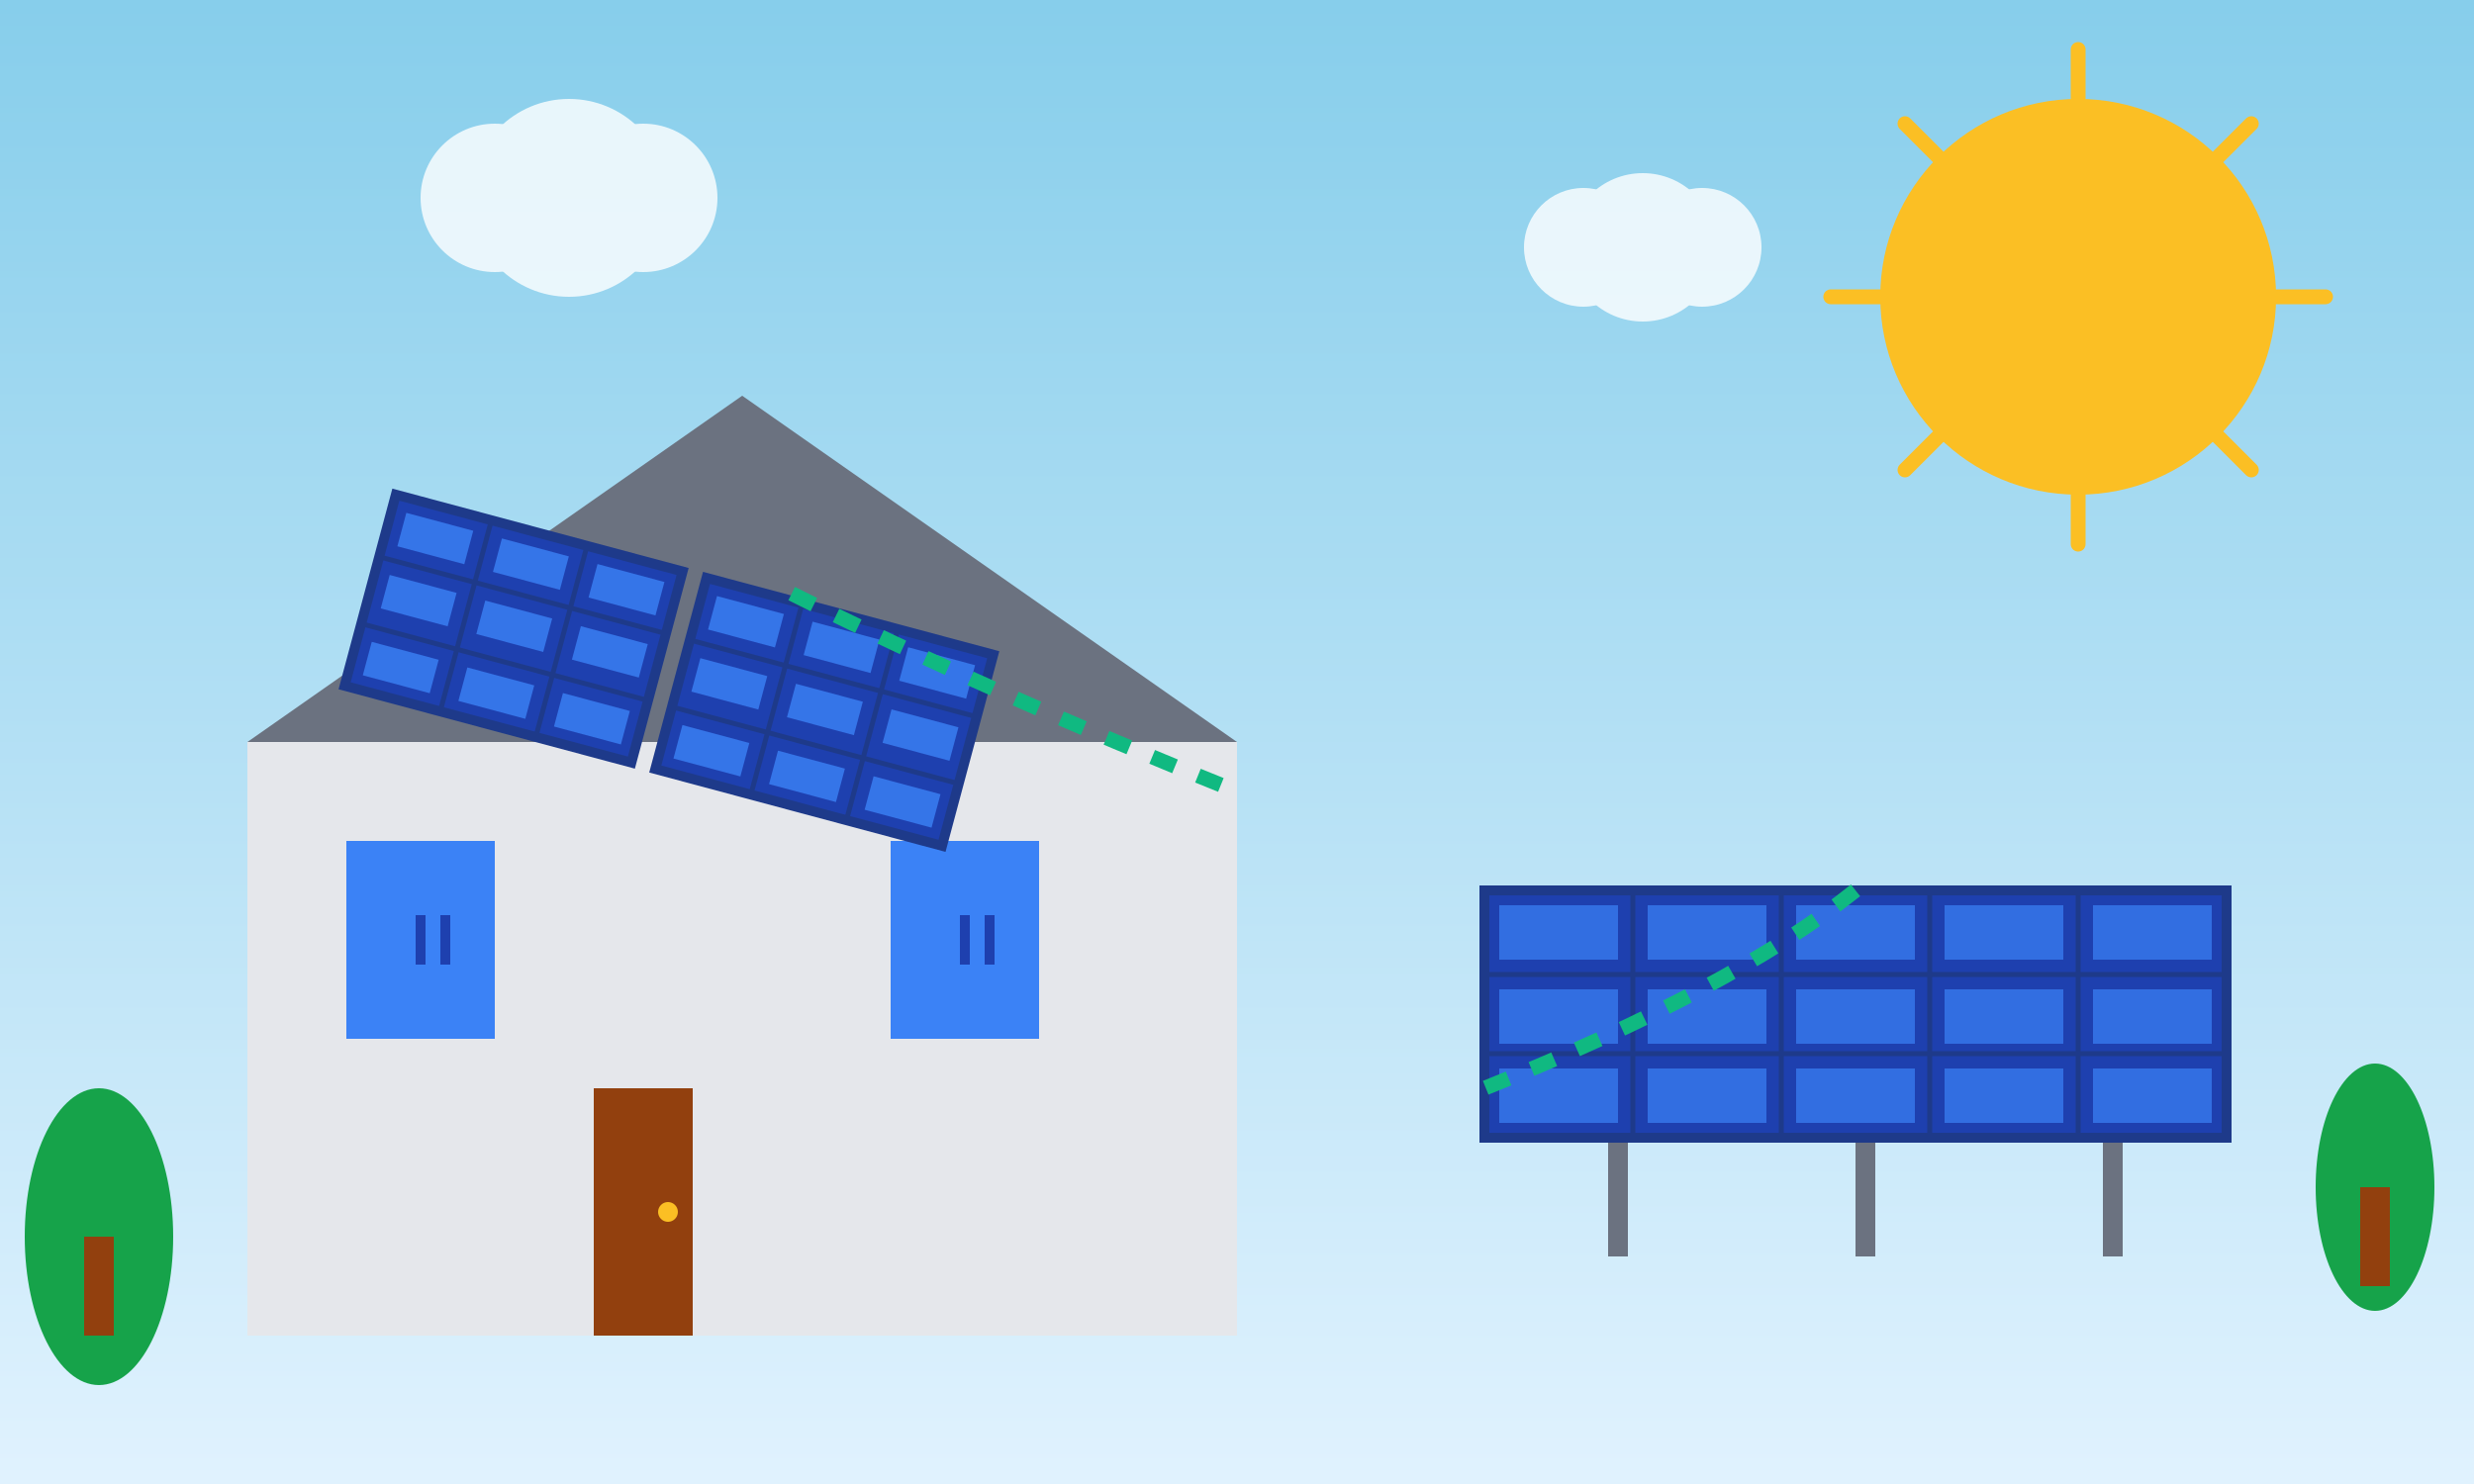 <svg width="500" height="300" viewBox="0 0 500 300" fill="none" xmlns="http://www.w3.org/2000/svg">
  <rect x="0" y="0" width="500" height="300" fill="#333333" stroke="none"/>
  <!-- Background sky -->
  <rect width="500" height="300" fill="url(#skyGradient)"/>
  
  <!-- Sun -->
  <circle cx="420" cy="60" r="40" fill="#fbbf24"/>
  <g stroke="#fbbf24" stroke-width="3" stroke-linecap="round">
    <line x1="420" y1="10" x2="420" y2="20"/>
    <line x1="420" y1="100" x2="420" y2="110"/>
    <line x1="370" y1="60" x2="380" y2="60"/>
    <line x1="460" y1="60" x2="470" y2="60"/>
    <line x1="385" y1="25" x2="393" y2="33"/>
    <line x1="447" y1="87" x2="455" y2="95"/>
    <line x1="385" y1="95" x2="393" y2="87"/>
    <line x1="447" y1="33" x2="455" y2="25"/>
  </g>
  
  <!-- House -->
  <rect x="50" y="150" width="200" height="120" fill="#e5e7eb"/>
  <polygon points="50,150 150,80 250,150" fill="#6b7280"/>
  
  <!-- House windows -->
  <rect x="70" y="170" width="30" height="40" fill="#3b82f6"/>
  <rect x="180" y="170" width="30" height="40" fill="#3b82f6"/>
  <rect x="84" y="185" width="2" height="10" fill="#1e40af"/>
  <rect x="89" y="185" width="2" height="10" fill="#1e40af"/>
  <rect x="194" y="185" width="2" height="10" fill="#1e40af"/>
  <rect x="199" y="185" width="2" height="10" fill="#1e40af"/>
  
  <!-- Door -->
  <rect x="120" y="220" width="20" height="50" fill="#92400e"/>
  <circle cx="135" cy="245" r="2" fill="#fbbf24"/>
  
  <!-- Solar panels on roof -->
  <g transform="translate(80, 100) rotate(15)">
    <!-- Panel 1 -->
    <rect x="0" y="0" width="60" height="40" fill="#1e40af" stroke="#1e3a8a" stroke-width="2"/>
    <line x1="0" y1="13" x2="60" y2="13" stroke="#1e3a8a" stroke-width="1"/>
    <line x1="0" y1="27" x2="60" y2="27" stroke="#1e3a8a" stroke-width="1"/>
    <line x1="20" y1="0" x2="20" y2="40" stroke="#1e3a8a" stroke-width="1"/>
    <line x1="40" y1="0" x2="40" y2="40" stroke="#1e3a8a" stroke-width="1"/>
    
    <!-- Panel 2 -->
    <rect x="65" y="0" width="60" height="40" fill="#1e40af" stroke="#1e3a8a" stroke-width="2"/>
    <line x1="65" y1="13" x2="125" y2="13" stroke="#1e3a8a" stroke-width="1"/>
    <line x1="65" y1="27" x2="125" y2="27" stroke="#1e3a8a" stroke-width="1"/>
    <line x1="85" y1="0" x2="85" y2="40" stroke="#1e3a8a" stroke-width="1"/>
    <line x1="105" y1="0" x2="105" y2="40" stroke="#1e3a8a" stroke-width="1"/>
    
    <!-- Panel cells -->
    <g fill="#3b82f6" opacity="0.8">
      <rect x="3" y="3" width="14" height="7"/>
      <rect x="23" y="3" width="14" height="7"/>
      <rect x="43" y="3" width="14" height="7"/>
      <rect x="3" y="16" width="14" height="7"/>
      <rect x="23" y="16" width="14" height="7"/>
      <rect x="43" y="16" width="14" height="7"/>
      <rect x="3" y="30" width="14" height="7"/>
      <rect x="23" y="30" width="14" height="7"/>
      <rect x="43" y="30" width="14" height="7"/>
      
      <rect x="68" y="3" width="14" height="7"/>
      <rect x="88" y="3" width="14" height="7"/>
      <rect x="108" y="3" width="14" height="7"/>
      <rect x="68" y="16" width="14" height="7"/>
      <rect x="88" y="16" width="14" height="7"/>
      <rect x="108" y="16" width="14" height="7"/>
      <rect x="68" y="30" width="14" height="7"/>
      <rect x="88" y="30" width="14" height="7"/>
      <rect x="108" y="30" width="14" height="7"/>
    </g>
  </g>
  
  <!-- Ground-mounted solar panels -->
  <g transform="translate(300, 180)">
    <!-- Support structure -->
    <rect x="0" y="40" width="150" height="4" fill="#6b7280"/>
    <rect x="25" y="44" width="4" height="30" fill="#6b7280"/>
    <rect x="75" y="44" width="4" height="30" fill="#6b7280"/>
    <rect x="125" y="44" width="4" height="30" fill="#6b7280"/>
    
    <!-- Solar panel array -->
    <rect x="0" y="0" width="150" height="50" fill="#1e40af" stroke="#1e3a8a" stroke-width="2"/>
    
    <!-- Grid lines -->
    <line x1="0" y1="17" x2="150" y2="17" stroke="#1e3a8a" stroke-width="1"/>
    <line x1="0" y1="33" x2="150" y2="33" stroke="#1e3a8a" stroke-width="1"/>
    <line x1="30" y1="0" x2="30" y2="50" stroke="#1e3a8a" stroke-width="1"/>
    <line x1="60" y1="0" x2="60" y2="50" stroke="#1e3a8a" stroke-width="1"/>
    <line x1="90" y1="0" x2="90" y2="50" stroke="#1e3a8a" stroke-width="1"/>
    <line x1="120" y1="0" x2="120" y2="50" stroke="#1e3a8a" stroke-width="1"/>
    
    <!-- Solar cells -->
    <g fill="#3b82f6" opacity="0.7">
      <rect x="3" y="3" width="24" height="11"/>
      <rect x="33" y="3" width="24" height="11"/>
      <rect x="63" y="3" width="24" height="11"/>
      <rect x="93" y="3" width="24" height="11"/>
      <rect x="123" y="3" width="24" height="11"/>
      
      <rect x="3" y="20" width="24" height="11"/>
      <rect x="33" y="20" width="24" height="11"/>
      <rect x="63" y="20" width="24" height="11"/>
      <rect x="93" y="20" width="24" height="11"/>
      <rect x="123" y="20" width="24" height="11"/>
      
      <rect x="3" y="36" width="24" height="11"/>
      <rect x="33" y="36" width="24" height="11"/>
      <rect x="63" y="36" width="24" height="11"/>
      <rect x="93" y="36" width="24" height="11"/>
      <rect x="123" y="36" width="24" height="11"/>
    </g>
  </g>
  
  <!-- Energy flow lines -->
  <g stroke="#10b981" stroke-width="3" fill="none" stroke-dasharray="5,5">
    <path d="M 160 120 Q 200 140 250 160">
      <animate attributeName="stroke-dashoffset" values="0;10" dur="2s" repeatCount="indefinite"/>
    </path>
    <path d="M 375 180 Q 350 200 300 220">
      <animate attributeName="stroke-dashoffset" values="0;10" dur="2s" repeatCount="indefinite"/>
    </path>
  </g>
  
  <!-- Trees -->
  <ellipse cx="20" cy="250" rx="15" ry="30" fill="#16a34a"/>
  <rect x="17" y="250" width="6" height="20" fill="#92400e"/>
  
  <ellipse cx="480" cy="240" rx="12" ry="25" fill="#16a34a"/>
  <rect x="477" y="240" width="6" height="20" fill="#92400e"/>
  
  <!-- Clouds -->
  <g fill="white" opacity="0.8">
    <circle cx="100" cy="40" r="15"/>
    <circle cx="115" cy="40" r="20"/>
    <circle cx="130" cy="40" r="15"/>
    
    <circle cx="320" cy="50" r="12"/>
    <circle cx="332" cy="50" r="15"/>
    <circle cx="344" cy="50" r="12"/>
  </g>
  
  <defs>
    <linearGradient id="skyGradient" x1="0%" y1="0%" x2="0%" y2="100%">
      <stop offset="0%" style="stop-color:#87ceeb;stop-opacity:1" />
      <stop offset="100%" style="stop-color:#e0f2fe;stop-opacity:1" />
    </linearGradient>
  </defs>
</svg>
